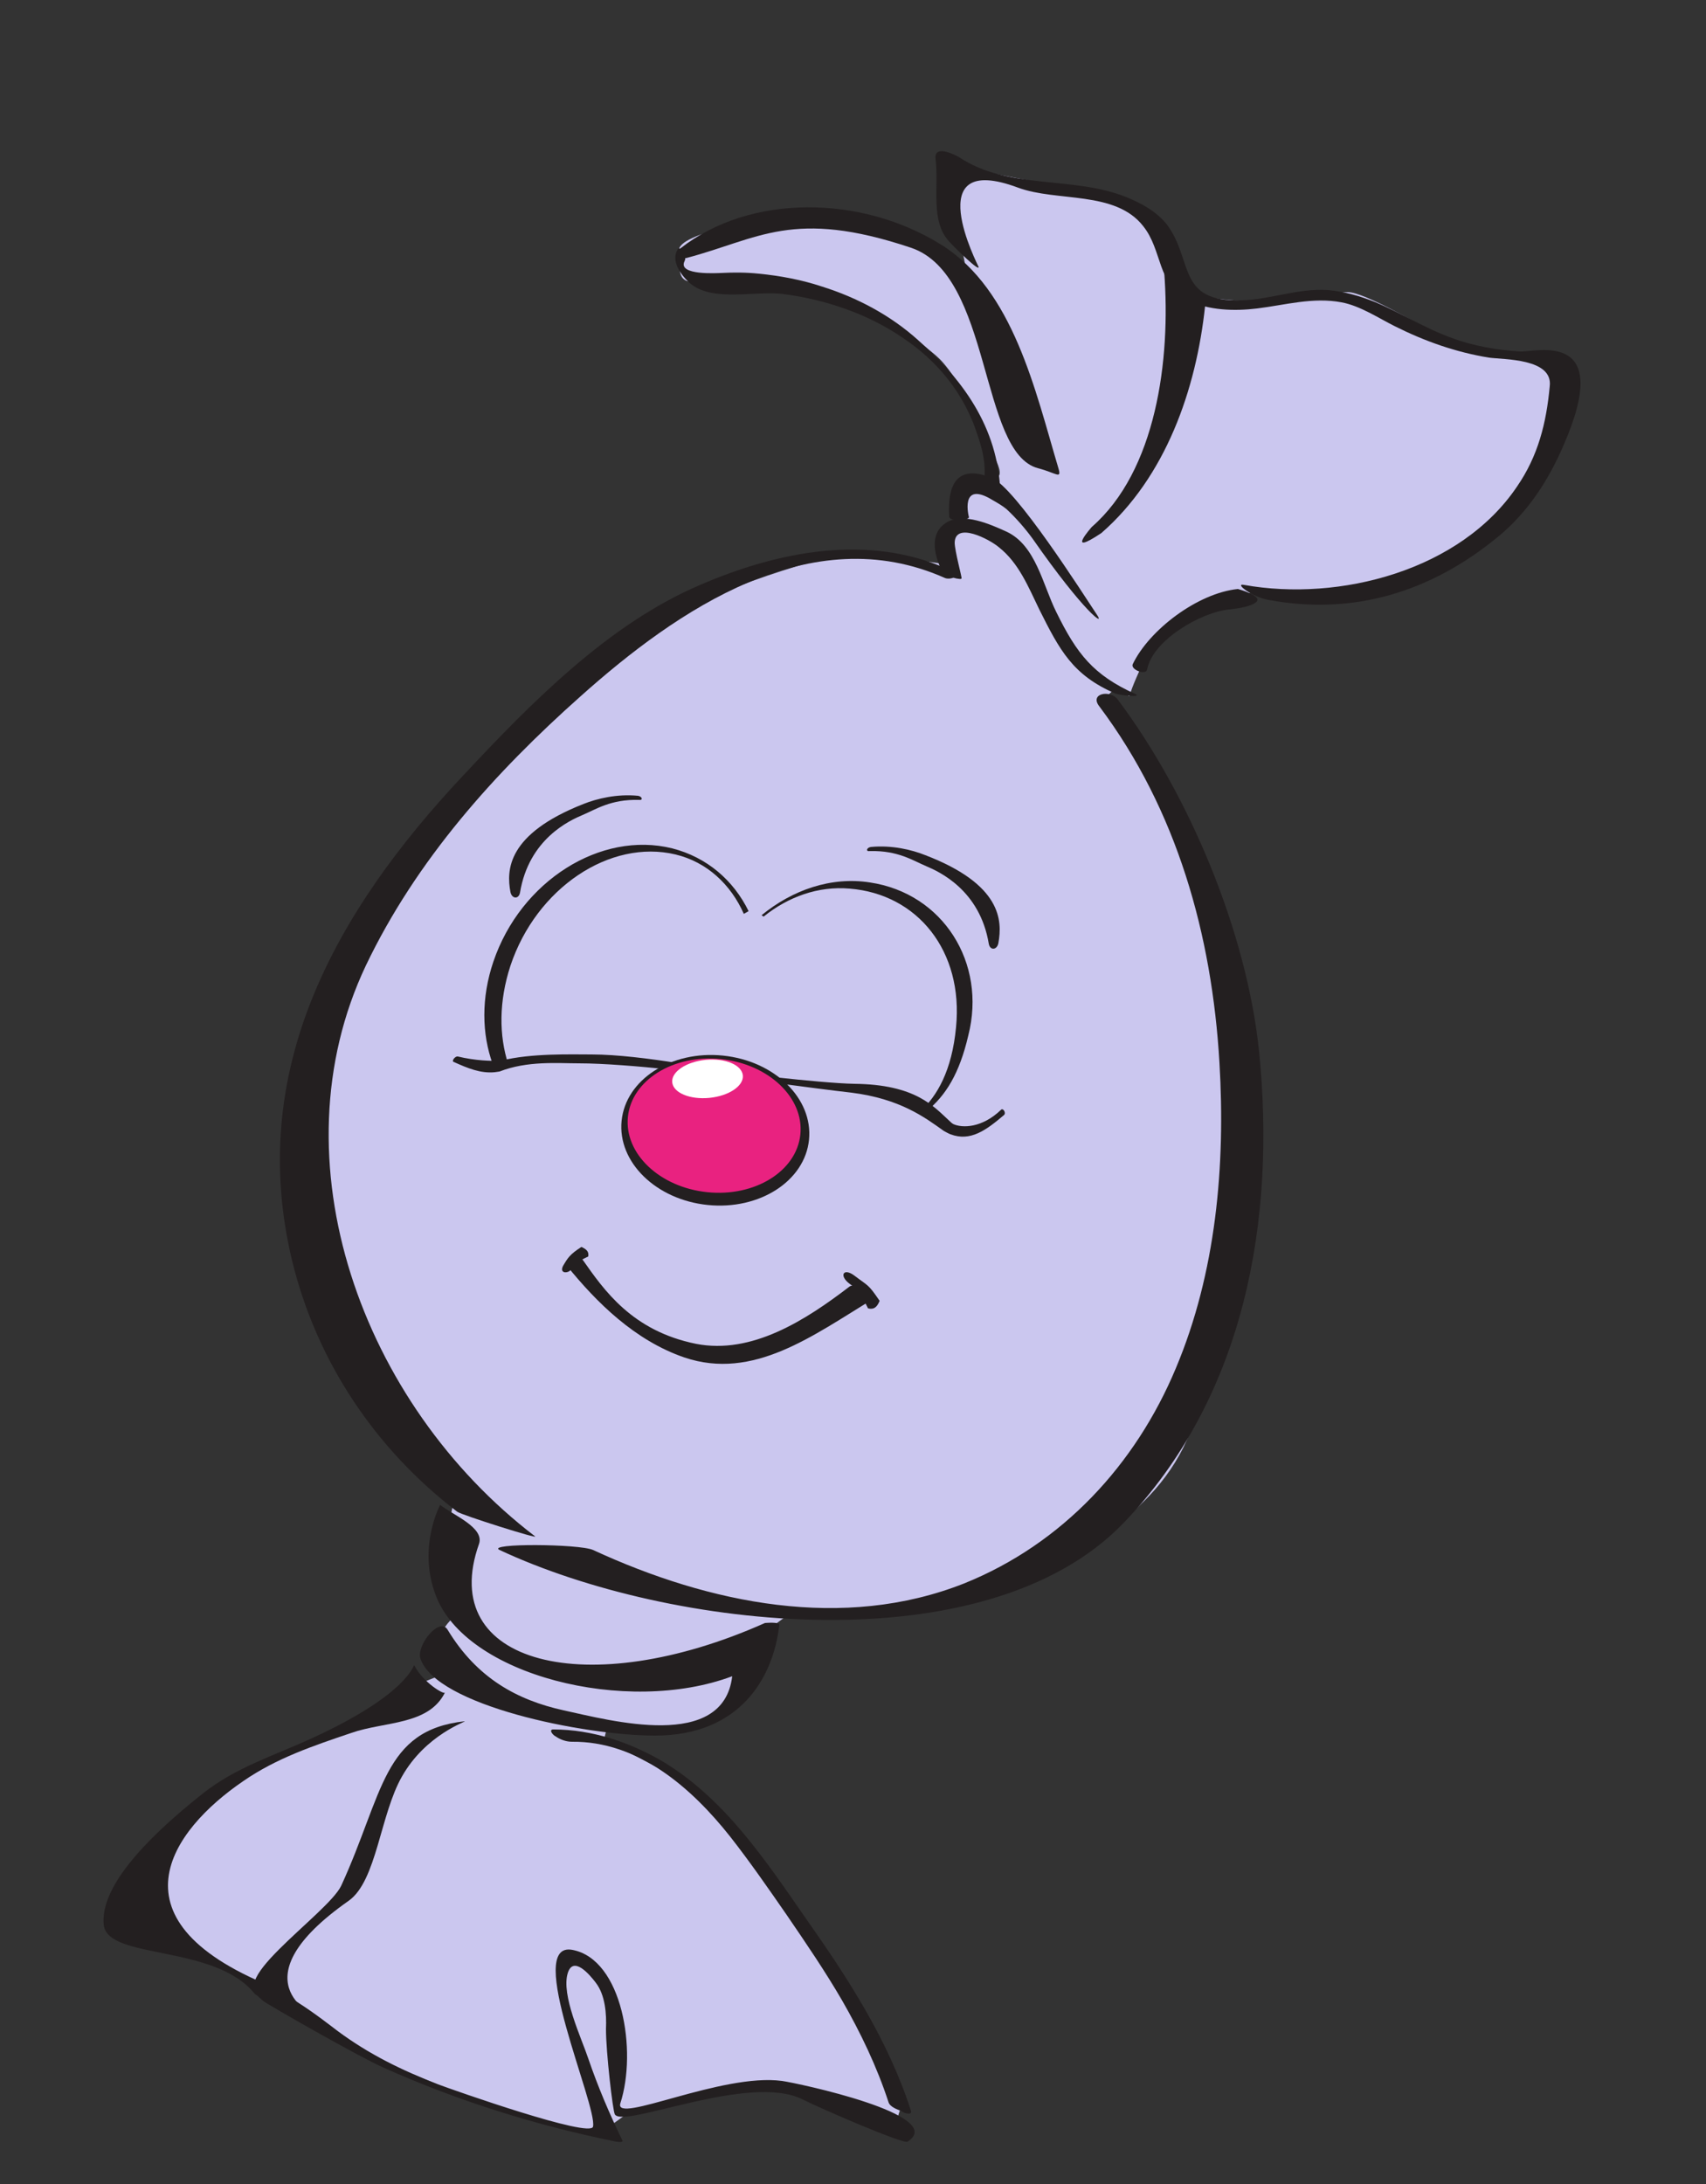 <?xml version="1.0" encoding="utf-8"?>
<!-- Generator: Adobe Illustrator 27.1.1, SVG Export Plug-In . SVG Version: 6.00 Build 0)  -->
<svg version="1.1" id="Layer_4" xmlns="http://www.w3.org/2000/svg" xmlns:xlink="http://www.w3.org/1999/xlink" x="0px" y="0px"
	 viewBox="0 0 250 320" style="enable-background:new 0 0 250 320;" xml:space="preserve">
<rect x="0" y="0" width="250" height="320" fill="#333333" stroke="none"/>
<style type="text/css">
	.st0{fill:#CBC7EF;}
	.st1{fill:#231F20;}
	.st2{fill:#E92280;}
	.st3{fill:#FFFFFF;}
</style>
<path class="st0" d="M101.5,41.3c2.7,0,18.2,0.6,21.8,2.1c3.6,1.5,12,6.8,14.4,9.2s5.1,7.7,6.6,11.2c1.5,3.5,3.2,6,1.5,6.2
	c-1.7,0.2-4.1-0.1-4.4,1.9c-0.4,2.1,0.1,3-0.5,4.1c-0.3,0.6-1.1,0.8-1.8,1.2l2.5,1.1c0,0,3.8-1.3,7.2,3c3.5,4.3,6.3,15,10.5,16.8
	c1.5,0.7,4.4,3.1,6.2,3.9c0.8-2.7,3.9-9.2,5.7-10.2c2.5-1.3,11.7-5.3,13.4-5.2c1.7,0.1,15.8-0.1,19.3-1.3c3.5-1.2,11.9-4,15.1-8.1
	c3.1-4.1,8.1-7.1,9.3-13c1.2-5.9,1.4-12,1.4-12l-6.8-0.4c0,0-9.2-1.1-12.1-2.7c-2.9-1.6-10.9-6.3-13.3-6.3c-2.4,0-8,0.7-11.3,1.2
	c-3.3,0.4-10.1-0.3-10.9-0.9c-0.7-0.6-4.1-10.2-6.6-11.9c-2.6-1.7-11.9-3.4-13.6-3.9c-1.7-0.4-13.5-2.6-13.5-2.6
	c-2.7,0-4.1,4.6-2.4,7.1c1.7,2.5,2.4,8.1,2.4,8.1l-13.4-7.3l-4.8-0.4c0,0-12.5-0.3-16.7,0.9c-4.2,1.2-7.4,2.3-7.2,3.7
	C99.8,38.2,98.8,41.3,101.5,41.3z"/>
<path class="st0" d="M101.8,262.3c-4.7-3.3-13.3-7.3-13.3-7.3l0.3-1.3l13.3-0.7c0,0,4.3-2.7,6.3-6.3c1.2-2.1,2.4-4.5,3.3-6.1
	l-45.9-8.7c1,2.2,1.9,3.8,0.6,5.1c-1.3,1.3-1.7,2-2,3.7c-0.3,1.7,0.3,4.7,0.3,4.7l-5,2l-7.3,5c0,0-10.7,4-12,5
	c-1.3,1-13.7,6-16,11.7c-2.3,5.7-4.7,9.3-4.3,10.3c0.3,1,3.3,4.7,6.7,6c3.3,1.3,9,4,10.7,5c1.7,1,13.7,9.7,13.7,9.7l17,7
	c0,0,18.7,6.3,20,5.3c1.3-1,2.3-1.7,3.7-2.7s15-4.3,19.3-4.3c4.3,0,20,6,20,6l1.3-4.3c0,0-10.3-17.7-15-24.7
	C112.8,275.3,106.5,265.7,101.8,262.3z"/>
<path class="st0" d="M183.8,149.7c-2.3-12-7.7-27.3-13.3-35c-5.7-7.7-8.3-12.7-8.3-12.7s0.4-0.4,1-0.9c-1.7-1-3.4-2.1-4.8-3
	c-3.9-2.3-5.7-11.5-8.6-16.2c-2.9-4.7-6.8-3.9-6.8-3.9l-2.3-1.4c-0.7,0.2-1.4,0.6-1.7,1.4c-0.7,1.7-0.3,4.7-0.3,4.7
	s-11-1.7-13.7-1.7S104,86.3,96.3,91.7c-7.7,5.3-36.8,30-40.5,38S42.5,157,44.5,169s1.3,19.3,7.3,28.3s10.7,13.3,12.3,15.3
	c1.7,2,2.7,6.3,2.7,6.3s-1,3.3-1,5.7c0,2.3-1,4.7,0,7c1,2.3,2,4,0.7,5.3l10,6.9l18.5,2l15-2c1.5-2.8,2.9-5.3,2.9-5.3l3.7-2.7
	c0,0,21.3,2.3,31-3c9.7-5.3,22.7-10.7,27.3-24.3C179.5,195,186.2,161.7,183.8,149.7z"/>
<g>
	<path class="st1" d="M63.8,233.6c4.3,11.9,28.1,17.8,43.5,12c-1.3,11-17.8,6.5-24.7,5c-6.8-1.5-12.7-4.7-17-11.8
		c-1.2-2-4.6,2.3-4,4.2c2.3,6.9,24,11.3,34.4,11.3c12.3,0,17.3-8.3,18.2-16.2c0.1-0.5-2-0.3-2.1-0.3c-26,11.6-48.2,6.1-41.9-11.6
		c0.8-2.4-3.8-4.2-5.7-5.7C64.5,220.5,61.2,226.6,63.8,233.6z"/>
</g>
<g>
	<path class="st1" d="M45.9,254.6c-5.6,2.6-11.3,4.3-16.2,8.2c-9.1,7.2-15,14-14.5,19.2s16.2,2.8,22.1,10.1c0.6,0.7,3.5,0.5,3.6-0.6
		c-25.8-9.9-15.7-23.4-5.3-30.5c4.9-3.4,10.3-5.2,15.9-7.1c4.9-1.7,11.3-1.1,13.7-5.9c-0.2,0.3-3.2-1.5-4.5-4
		C60.6,243.8,60,248.1,45.9,254.6z"/>
</g>
<g>
	<path class="st1" d="M51.1,278.5c4.1-2.9,4.6-12.6,7.8-18.2c3.5-6.2,9.6-8.1,9.2-8.1c-12,1.3-11.9,10.6-18.1,24.1
		c-2,4.2-18.9,15.3-10.4,16.3c2.3,0.3,4.3,2.5,6.6,2.8C46.1,295.3,34.4,290.2,51.1,278.5z"/>
</g>
<g>
	<path class="st1" d="M38.6,293.2c0.6,0.5,13.9,8.1,17.5,9.7c10.9,4.9,22.4,8.5,34.2,10.9c0.1,0,1.1,0.2,0.9-0.2
		c-1.9-3.9-3.6-7.9-5-12c-1-3-4-9.3-3-12.5c0.8-2.6,3.2,0.2,4.1,1.4c1.4,1.8,1.6,4.6,1.5,6.8c0,3.4,1,12,1.3,12.5
		c1.3,2.1,19.7-6.1,27.5-2.2c2.8,1.4,14.8,6.6,15.4,6.2c6-3.9-16.2-8.6-18.4-8.9c-8.8-1.2-24.6,6.4-23.7,3.3
		c2.5-7.7,0.3-21.1-7-22.5c-7.2-1.4,3.7,22.9,3,25.9c-0.4,1.7-20.3-5.3-22.7-6.2c-5.4-2.1-10.1-4.4-14.7-7.8
		c-1.6-1.2-10.1-8-12.3-6.4C36.9,291.4,36.7,291.6,38.6,293.2z"/>
</g>
<g>
	<g>
		<path class="st1" d="M138.9,83.4c-11.6-5.2-24.7-2.7-36.3,2.3c-13.4,5.7-24.8,17.3-34.7,27.9c-18.8,20-31.8,43.2-25.1,71.1
			c3.6,14.8,12.2,27.6,24.2,36.8c0.7,0.5,12.1,4.1,11.4,3.6c-25.4-19.4-38.3-55.1-24.8-83.6C61,126,72.5,113.2,85.1,102
			c14.1-12.6,33.7-26.1,53.4-17.3C139.3,85,141.2,84.4,138.9,83.4L138.9,83.4z"/>
	</g>
	<g>
		<path class="st1" d="M161.1,103.5c11.4,15.2,16.5,33.5,17.6,52.2c0.9,15.1-0.5,30.8-6.4,44.8c-5.9,14.1-16.6,25.7-31,31.5
			c-17.7,7-37.3,3-54.4-4.9c-2-0.9-15.7-1-13.7,0c25,11.7,71.1,16.9,91.3-3.8c18-18.6,22.5-44.7,20-69.3
			c-1.8-17.4-10.2-37.5-20.7-51.5C162.7,101,159.6,101.6,161.1,103.5L161.1,103.5z"/>
	</g>
	<g>
		<path class="st1" d="M139.9,79.5c0.1-3.1,5.1-0.5,6.5,0.7c2.9,2.3,4.3,5.8,5.9,9.1c3,6,4.9,9.6,11.1,12.3c0.8,0.3,4,0.6,3,0.1
			c-6.2-2.8-8.6-5.9-11.6-12c-2-4-3-9.8-7.3-11.8c-2.4-1.1-6.3-2.8-8.7-1.4c-2.6,1.5-2,4.6-0.8,7.1c0.4,0.9,3.1,1.5,2.9,1.1
			C141,84.7,139.9,80.7,139.9,79.5z"/>
	</g>
</g>
<g>
	<g>
		<path class="st1" d="M99.4,36.4c-1.2,1.7,0.3,3.8,1.6,5c3.3,3,9.8,1.1,13.9,1.7c6.1,0.8,12.3,2.9,17.4,6.4
			c5.1,3.4,9,8.2,10.9,14.1c0.6,1.7,1.1,3.6,1.1,5.4c0,1.3-0.1,3,0.3,3.4c0.6,0.6,2,1,2,0.6c0-9.6-5-17-12.1-23.2
			c-4-3.6-8.9-6.2-14-7.8c-3-1-6.2-1.6-9.3-1.9c-1.9-0.2-3.7-0.2-5.6-0.1c-0.4,0-6.3,0.4-5.3-1.7C100.8,37.4,99.5,36.2,99.4,36.4
			L99.4,36.4z"/>
	</g>
	<g>
		<path class="st1" d="M100.6,37.8c10.6-2.8,15.6-7.3,32.9-1.5c11.9,4,10,30,18.6,32.3c2.7,0.7,3.5,1.7,3,0
			c-3.4-11.4-6.6-26.1-17.1-32.7c-11.8-7.4-28.1-7.5-38.3,0.5C99.3,36.5,99.2,38.1,100.6,37.8L100.6,37.8z"/>
	</g>
	<g>
		<path class="st1" d="M149.2,27.5c5.7,2.1,14.2,0.4,18.3,5.6c2.9,3.6,2,8.5,6.6,10.9c3,1.5,6.8,1.6,10.1,1.2
			c4.1-0.5,8.2-1.7,12.4-0.9c2.7,0.5,5.4,2.3,7.8,3.5c4.4,2.2,8.9,3.8,13.8,4.6c2.2,0.3,9.4,0.1,8.9,4.2c-0.5,5.4-1.7,10.2-4.8,14.7
			c-8.3,12.3-26,16.9-40,14.4c-1.5-0.3,1.2,1.8,3.6,2.2c12.4,2.3,23.8-1.1,33.8-9.4c4.2-3.5,7.2-8.1,9.4-13.2
			c7.5-17.1-4-13.7-6.3-13.8c-3.4-0.2-6.9-0.8-10.1-2c-3.9-1.4-7.3-3.6-11.1-5.2c-2.2-0.9-4.6-1.6-7-1.8c-4.4-0.3-8.4,1.4-12.7,1.5
			c-9.5,0.3-7-5.9-10.9-11.1c-1.5-1.9-3.7-3.1-5.9-4c-7.9-3.2-17.3-1-24.6-5.9c0,0-3.7-2.1-3.4,0.3c0.5,4.1-0.8,9.1,2,12.1
			c1,1.1,4.5,4.5,4.3,3.7C143.4,39,134.5,22,149.2,27.5z"/>
	</g>
	<g>
		<path class="st1" d="M161.4,78.1c9.4-8.2,13.9-21,15.2-33.3c0.2-1.8-6-4.9-6-5c1,13-1.2,29.2-10.6,37.4
			C160,77.2,156,81.7,161.4,78.1L161.4,78.1z"/>
	</g>
	<g>
		<path class="st1" d="M145.5,73.3c0.7,0.4,1.4,0.8,2,1.3c1.4,1.3,2.7,2.8,3.8,4.3c7.6,10.9,10.8,13.1,9.4,11.1
			c-2-3-11.9-18.6-15.4-20c-4.8-1.9-6.5,0.6-6.2,5.7c0.1,0.8,2.8,0.5,2.9,0.1C142,75.9,140.5,70.2,145.5,73.3z"/>
	</g>
	<g>
		<path class="st1" d="M181.4,86.3c-5.9,0.6-13,6-15.4,11c-0.4,0.8,1.9,1.7,2.1,0.8c0.8-4.3,7.9-8.4,12-8.8c1-0.1,3.3-0.4,4-1.1
			C185.1,87.3,181.4,86.3,181.4,86.3z"/>
	</g>
</g>
<g>
	<path class="st1" d="M86.7,154.5c-2.9,0-8.9-0.2-13.2,0.9c-1.5,0.1-3.9,0-6.4-0.6c-0.4-0.1-1,0.7-0.6,0.8c2,0.9,3.9,1.7,6,1.5
		l0.7-0.1c4.1-1.6,8.5-1.2,11.6-1.2c7.4,0,21,1.8,21.2,1.8l0.2-0.7C106,157,94.2,154.5,86.7,154.5z"/>
	<path class="st1" d="M146.7,162.6c-2.8,2.7-5.7,2.7-7,2.1c-0.2-0.1-0.5-0.4-0.5-0.4c-2.4-2.2-5-5.4-14-5.5
		c-5.2-0.1-18.9-1.8-19-1.8l0.1,0.7c0.1,0,13.2,1.8,18.5,2.4c7.1,0.9,10.7,3.6,13.5,5.6c0,0,0.9,0.5,1,0.5c2.9,1.1,5.2-0.6,7.8-2.8
		C147.5,163.1,147,162.3,146.7,162.6z"/>
</g>
<path class="st1" d="M135.6,125.3c-2-0.8-4.9-1.5-8-1.2c-0.6,0.1-0.8,0.7-0.1,0.6c4.1-0.1,6.3,1.4,8.2,2.2c1.9,0.8,7.9,3.5,9.2,11.4
	c0.2,1,1.2,0.9,1.4-0.1C146.9,134.9,146.8,129.6,135.6,125.3z"/>
<path class="st1" d="M85.5,117.8c2-0.8,4.9-1.5,8-1.2c0.6,0.1,0.8,0.7,0.1,0.6c-4.1-0.1-6.3,1.4-8.2,2.2c-1.9,0.8-7.9,3.5-9.2,11.4
	c-0.2,1-1.2,0.9-1.4-0.1C74.2,127.5,74.3,122.2,85.5,117.8z"/>
<g>
	<path class="st1" d="M83.1,185.5c-0.4-0.9,1.4-1.7,2.3-0.9c3.1,4.4,7.2,10.4,16.6,12.3c8.2,1.6,16.1-3.5,22.5-8.4
		c1-0.7,4,1.4,3.5,1.8c-8.9,5.4-17.6,12-27.7,8.6C93,196.4,87.4,190.8,83.1,185.5z"/>
	<path class="st1" d="M124.5,188.1c1.9,1.4,1.4,1.1,2.7,3.6c0.8,0.2,1.3-0.1,1.7-1.1c-1.7-2.5-1.6-2.1-3.7-3.7
		C123.6,185.7,122.9,186.9,124.5,188.1z"/>
</g>
<path class="st1" d="M127.5,129.3c-5.7-0.9-11.4,1.1-15.9,4.8l0.3,0.2c3.6-2.9,8-4.5,12.6-4.1c10,0.8,16.7,9.2,15.6,20.3
	c-0.6,6.4-2.8,10.1-5.2,12.3l0.9,0c2.8-2.3,4.8-5.5,6.1-11.1C144.6,141.1,138.2,130.9,127.5,129.3z"/>
<g>
	<path class="st1" d="M98.5,124.3c-10.5-2.6-22.2,4.8-26.2,16.6c-1.8,5.3-1.7,10.6-0.1,15l2.3,0.1c-1.4-4.3-1.4-9.3,0.3-14.5
		c3.8-11.4,14.6-18.6,24.2-16.3c4.6,1.1,8.1,4.4,10,8.7c0.2-0.1,0.5-0.3,0.7-0.4C107.5,129,103.6,125.6,98.5,124.3z"/>
</g>
<path class="st1" d="M83.5,186.2c1.4-1.3,0.8-1.2,2.7-2.1c0.1-0.6-0.1-1-1-1.4c-1.7,1.1-2,1.6-2.7,2.8C82,186.5,83,186.6,83.5,186.2
	z"/>
<g>
	
		<ellipse transform="matrix(0.101 -0.995 0.995 0.101 -70.435 253.17)" class="st1" cx="104.8" cy="165.5" rx="11" ry="13.8"/>
	
		<ellipse transform="matrix(0.101 -0.995 0.995 0.101 -69.89 252.363)" class="st2" cx="104.6" cy="164.8" rx="9.8" ry="12.7"/>
	
		<ellipse transform="matrix(0.995 -9.799986e-02 9.799986e-02 0.995 -14.992 10.928)" class="st3" cx="103.7" cy="158.1" rx="5.2" ry="2.8"/>
</g>
<g>
	<path class="st1" d="M133.5,309.3c-3.3-10.3-9.2-19.4-15.4-28.2c-5.9-8.5-11.8-17.4-20.8-22.9c-4.9-2.9-10.5-4.8-16.2-4.8
		c-0.8,0,0,0.9,0.3,1c0.7,0.5,1.6,0.8,2.4,0.8c9.7-0.1,17.5,6.7,23.2,13.9c2.9,3.7,5.6,7.6,8.3,11.5c2.8,4.1,5.6,8.2,8.1,12.5
		c2.7,4.7,5.1,9.7,6.8,14.9c0.2,0.7,1.3,1.1,1.9,1.3C132.3,309.6,133.7,310,133.5,309.3L133.5,309.3z"/>
</g>
</svg>
